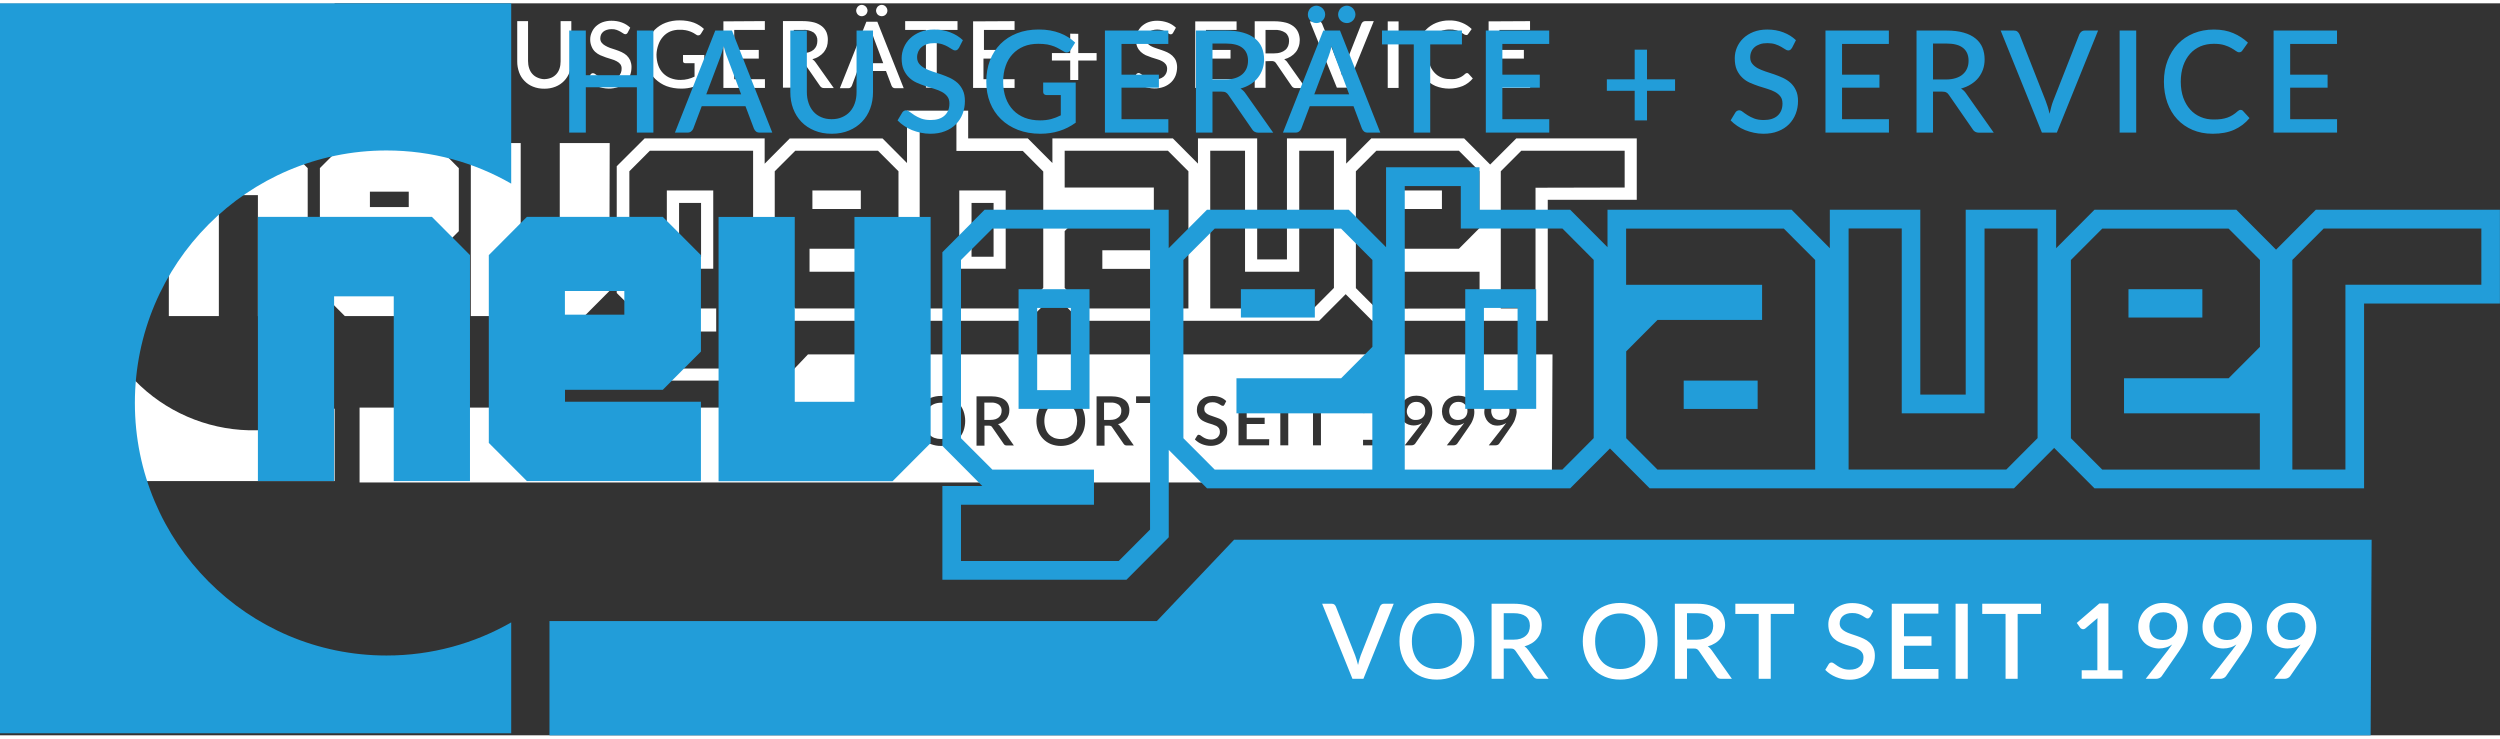<?xml version="1.0" encoding="UTF-8"?>
<svg xmlns="http://www.w3.org/2000/svg" xmlns:xlink="http://www.w3.org/1999/xlink" width="220px" height="65px" viewBox="0 0 222 65" version="1.1">
<rect x="0" y="0" width="222" height="65" fill="#333333" stroke="none"/>
<g id="surface1">
<path style=" stroke:none;fill-rule:evenodd;fill:rgb(100%,100%,100%);fill-opacity:1;" d="M 0 42.426 L 29.719 42.426 L 29.719 35.98 C 22.699 40.004 13.762 37.559 9.75 30.52 C 5.742 23.477 8.18 14.508 15.191 10.484 C 19.691 7.902 25.215 7.902 29.715 10.484 L 29.715 0 L 0 0 L 0 42.426 "/>
<path style=" stroke:none;fill-rule:evenodd;fill:rgb(100%,100%,100%);fill-opacity:1;" d="M 123.742 16.617 L 123.742 18.266 L 128.043 18.266 L 128.043 16.617 L 123.742 16.617 M 97.887 21.934 L 97.887 23.578 L 102.184 23.578 L 102.184 21.93 L 97.887 21.93 Z M 85.184 16.617 L 85.184 23.57 L 89.305 23.57 L 89.305 16.617 Z M 88.23 17.727 L 88.23 22.5 L 86.273 22.5 L 86.273 17.727 Z M 136.355 16.375 L 136.355 27.098 L 133.27 27.098 L 133.27 14.914 L 135.09 13.09 L 144.27 13.09 L 144.27 16.355 Z M 122.223 27.117 L 120.402 25.289 L 120.402 14.914 L 122.223 13.09 L 129.551 13.09 L 131.375 14.914 L 131.375 19.961 L 129.551 21.793 L 123.484 21.793 L 123.484 23.832 L 131.387 23.832 L 131.387 27.098 Z M 115.371 13.09 L 118.453 13.09 L 118.453 25.273 L 116.637 27.098 L 107.469 27.098 L 107.469 13.09 L 110.559 13.09 L 110.559 23.832 L 115.371 23.832 Z M 96.359 27.098 L 94.543 25.273 L 94.543 20.227 L 96.359 18.402 L 102.461 18.402 L 102.461 16.355 L 94.543 16.355 L 94.543 13.09 L 103.711 13.09 L 105.531 14.914 L 105.531 27.098 Z M 72.141 16.617 L 72.141 18.266 L 76.441 18.266 L 76.441 16.617 Z M 90.836 27.098 L 81.668 27.098 L 81.668 10.637 L 84.93 10.637 L 84.93 13.105 L 90.82 13.105 L 92.641 14.934 L 92.641 25.273 Z M 70.621 27.098 L 68.797 25.273 L 68.797 14.914 L 70.621 13.09 L 77.965 13.09 L 79.785 14.914 L 79.785 19.961 L 77.965 21.793 L 71.887 21.793 L 71.887 23.832 L 79.785 23.832 L 79.785 27.098 Z M 59.215 16.617 L 59.215 23.57 L 63.336 23.57 L 63.336 16.617 Z M 62.254 17.727 L 62.254 22.5 L 60.301 22.5 L 60.301 17.727 Z M 65.035 32.43 L 55.871 32.43 L 55.871 29.145 L 63.598 29.145 L 63.598 27.098 L 57.707 27.098 L 55.887 25.273 L 55.887 14.914 L 57.707 13.09 L 66.875 13.09 L 66.875 30.586 Z M 54.109 25.551 L 51.895 27.773 L 41.809 27.773 L 41.809 12.41 L 46.238 12.41 L 46.238 23.156 L 49.707 23.156 L 49.707 12.41 L 54.141 12.41 Z M 32.848 18.094 L 32.848 16.723 L 36.297 16.723 L 36.297 18.094 Z M 40.742 23.156 L 32.848 23.156 L 32.848 22.453 L 38.527 22.453 L 40.742 20.234 L 40.742 14.637 L 38.527 12.41 L 30.621 12.41 L 28.406 14.633 L 28.406 25.551 L 30.621 27.773 L 40.742 27.773 Z M 27.324 14.637 L 25.109 12.41 L 14.992 12.41 L 14.992 27.773 L 19.434 27.773 L 19.434 17.031 L 22.902 17.031 L 22.902 27.773 L 27.324 27.773 Z M 91.273 28.191 L 93.629 25.871 L 95.941 28.191 L 117.141 28.191 L 119.496 25.828 L 121.852 28.191 L 137.441 28.191 L 137.441 17.449 L 145.344 17.449 L 145.344 11.996 L 134.645 11.996 L 132.328 14.316 L 130.016 11.996 L 121.77 11.996 L 119.539 14.234 L 119.539 11.996 L 114.281 11.996 L 114.281 22.742 L 111.637 22.742 L 111.637 11.996 L 106.379 11.996 L 106.379 14.234 L 104.152 11.996 L 93.453 11.996 L 93.453 14.184 L 91.273 11.996 L 85.973 11.996 L 85.973 9.531 L 80.543 9.531 L 80.543 14.184 L 78.371 12 L 70.129 12 L 67.902 14.242 L 67.902 11.996 L 57.242 11.996 L 54.766 14.465 L 54.766 25.723 L 57.121 28.051 L 54.766 28.051 L 54.766 33.5 L 65.469 33.5 L 67.926 31.035 L 67.926 25.957 L 70.152 28.191 Z M 91.273 28.191 "/>
<path style=" stroke:none;fill-rule:nonzero;fill:rgb(100%,100%,100%);fill-opacity:1;" d="M 135.867 1.582 L 135.867 2.363 L 133.148 2.363 L 133.148 4.137 L 135.32 4.137 L 135.32 4.906 L 133.148 4.906 L 133.148 6.738 L 135.875 6.738 L 135.875 7.512 L 132.188 7.512 L 132.188 1.602 Z M 130.266 6.191 C 130.32 6.191 130.367 6.211 130.402 6.25 L 130.785 6.672 C 130.543 6.961 130.242 7.191 129.898 7.34 C 129.121 7.652 128.246 7.652 127.469 7.34 C 127.148 7.199 126.852 6.992 126.605 6.73 C 126.344 6.453 126.145 6.129 126.016 5.773 C 125.879 5.383 125.809 4.965 125.816 4.551 C 125.809 4.129 125.875 3.719 126.016 3.32 C 126.145 2.965 126.344 2.641 126.605 2.363 C 126.863 2.094 127.176 1.879 127.523 1.738 C 127.898 1.59 128.301 1.512 128.699 1.52 C 129.09 1.508 129.473 1.578 129.832 1.727 C 130.148 1.855 130.438 2.043 130.688 2.281 L 130.367 2.73 C 130.344 2.758 130.32 2.781 130.293 2.809 C 130.25 2.82 130.207 2.82 130.168 2.809 C 130.098 2.809 130.039 2.777 129.984 2.73 C 129.898 2.672 129.809 2.617 129.715 2.566 C 129.586 2.492 129.449 2.434 129.309 2.395 C 129.113 2.34 128.918 2.316 128.719 2.324 C 128.453 2.324 128.188 2.371 127.941 2.469 C 127.719 2.566 127.512 2.711 127.352 2.902 C 127.176 3.102 127.039 3.34 126.957 3.594 C 126.859 3.895 126.805 4.207 126.812 4.52 C 126.812 4.832 126.859 5.152 126.965 5.449 C 127.047 5.707 127.188 5.945 127.371 6.145 C 127.535 6.328 127.734 6.477 127.961 6.57 C 128.195 6.672 128.449 6.723 128.707 6.723 C 128.855 6.738 129 6.738 129.148 6.723 C 129.273 6.707 129.391 6.676 129.508 6.637 C 129.621 6.602 129.719 6.547 129.82 6.488 C 129.926 6.422 130.02 6.348 130.109 6.262 C 130.148 6.223 130.207 6.199 130.266 6.191 Z M 124.195 7.512 L 123.23 7.512 L 123.23 1.602 L 124.195 1.602 Z M 116.316 1.602 L 117.082 1.602 C 117.16 1.602 117.23 1.617 117.289 1.668 C 117.344 1.707 117.383 1.762 117.406 1.824 L 118.949 5.672 L 119.066 6.02 C 119.102 6.152 119.137 6.281 119.172 6.422 C 119.203 6.281 119.238 6.152 119.27 6.02 C 119.297 5.891 119.34 5.777 119.379 5.672 L 120.898 1.809 C 120.93 1.75 120.965 1.695 121.016 1.656 C 121.074 1.605 121.145 1.578 121.223 1.582 L 121.992 1.582 L 119.598 7.492 L 118.715 7.492 Z M 112.379 4.445 L 113.137 4.445 C 113.336 4.445 113.539 4.422 113.727 4.359 C 113.879 4.312 114.016 4.238 114.137 4.137 C 114.25 4.043 114.332 3.922 114.387 3.793 C 114.438 3.652 114.469 3.504 114.469 3.352 C 114.484 3.066 114.367 2.789 114.145 2.613 C 113.855 2.418 113.508 2.336 113.16 2.363 L 112.379 2.363 Z M 112.379 5.141 L 112.379 7.504 L 111.418 7.504 L 111.418 1.594 L 113.184 1.594 C 113.52 1.594 113.855 1.633 114.188 1.715 C 114.438 1.777 114.676 1.898 114.879 2.055 C 115.059 2.199 115.191 2.375 115.281 2.582 C 115.371 2.801 115.418 3.031 115.418 3.262 C 115.418 3.461 115.387 3.664 115.32 3.852 C 115.262 4.031 115.176 4.195 115.059 4.336 C 114.941 4.484 114.793 4.613 114.629 4.715 C 114.445 4.832 114.246 4.918 114.039 4.969 C 114.164 5.047 114.27 5.148 114.344 5.27 L 115.941 7.527 L 115.062 7.527 C 114.91 7.539 114.77 7.465 114.691 7.332 L 113.312 5.316 C 113.273 5.258 113.227 5.207 113.16 5.172 C 113.086 5.137 112.996 5.117 112.914 5.125 Z M 109.809 1.594 L 109.809 2.363 L 107.09 2.363 L 107.09 4.137 L 109.27 4.137 L 109.27 4.906 L 107.09 4.906 L 107.09 6.738 L 109.816 6.738 L 109.816 7.512 L 106.137 7.512 L 106.137 1.602 L 109.809 1.602 Z M 104.176 2.605 C 104.152 2.652 104.121 2.688 104.082 2.719 C 104.047 2.742 104 2.754 103.957 2.754 C 103.891 2.754 103.832 2.723 103.785 2.688 C 103.711 2.637 103.629 2.59 103.547 2.539 C 103.438 2.48 103.328 2.43 103.211 2.395 C 102.922 2.305 102.609 2.305 102.32 2.395 C 102.203 2.43 102.098 2.488 102.004 2.566 C 101.918 2.637 101.855 2.723 101.812 2.824 C 101.773 2.93 101.75 3.043 101.75 3.156 C 101.75 3.293 101.785 3.422 101.867 3.527 C 101.957 3.633 102.062 3.723 102.184 3.789 C 102.324 3.863 102.473 3.93 102.625 3.977 C 102.797 4.031 102.969 4.082 103.141 4.148 C 103.316 4.207 103.484 4.273 103.652 4.348 C 103.816 4.426 103.965 4.527 104.098 4.645 C 104.227 4.77 104.336 4.91 104.41 5.074 C 104.488 5.266 104.527 5.465 104.527 5.668 C 104.527 5.922 104.48 6.176 104.395 6.41 C 104.305 6.637 104.176 6.836 104.004 7.004 C 103.82 7.18 103.605 7.316 103.367 7.41 C 103.098 7.512 102.805 7.562 102.516 7.559 C 102.324 7.559 102.145 7.535 101.961 7.5 C 101.785 7.465 101.613 7.41 101.449 7.344 C 101.289 7.281 101.129 7.199 100.988 7.098 C 100.848 7.004 100.723 6.895 100.605 6.777 L 100.891 6.316 C 100.906 6.277 100.941 6.246 100.984 6.227 C 101.02 6.203 101.066 6.191 101.105 6.191 C 101.184 6.191 101.262 6.227 101.32 6.281 L 101.598 6.477 C 101.719 6.547 101.855 6.613 101.992 6.664 C 102.168 6.73 102.352 6.762 102.539 6.754 C 102.828 6.773 103.113 6.684 103.344 6.5 C 103.535 6.328 103.645 6.082 103.641 5.82 C 103.645 5.672 103.605 5.531 103.523 5.414 C 103.438 5.301 103.332 5.211 103.211 5.148 C 103.066 5.07 102.914 5.004 102.762 4.965 L 102.254 4.805 C 102.086 4.75 101.914 4.68 101.742 4.609 C 101.586 4.531 101.43 4.434 101.301 4.312 C 101.168 4.184 101.059 4.031 100.984 3.859 C 100.902 3.645 100.859 3.414 100.867 3.184 C 100.867 2.984 100.914 2.781 100.996 2.594 C 101.078 2.395 101.203 2.211 101.359 2.055 C 101.531 1.898 101.73 1.766 101.949 1.684 C 102.207 1.59 102.48 1.543 102.758 1.547 C 103.074 1.547 103.387 1.602 103.688 1.707 C 103.965 1.809 104.211 1.961 104.422 2.164 Z M 95.75 2.707 L 95.75 4.414 L 97.379 4.414 L 97.379 5.082 L 95.75 5.082 L 95.75 6.809 L 95.035 6.809 L 95.035 5.082 L 93.41 5.082 L 93.41 4.414 L 95.035 4.414 L 95.035 2.695 Z M 90.094 1.582 L 90.094 2.363 L 87.375 2.363 L 87.375 4.137 L 89.508 4.137 L 89.508 4.906 L 87.332 4.906 L 87.332 6.738 L 90.094 6.738 L 90.094 7.512 L 86.41 7.512 L 86.41 1.602 Z M 85.027 1.582 L 85.027 2.363 L 83.184 2.363 L 83.184 7.488 L 82.223 7.488 L 82.223 2.363 L 80.379 2.363 L 80.379 1.582 Z M 78.801 0.648 C 78.801 0.715 78.789 0.781 78.762 0.84 C 78.738 0.898 78.699 0.953 78.652 1 C 78.605 1.047 78.555 1.082 78.496 1.105 C 78.371 1.156 78.23 1.156 78.105 1.105 C 78.043 1.082 77.988 1.047 77.941 1 C 77.895 0.953 77.859 0.898 77.836 0.84 C 77.812 0.781 77.793 0.715 77.793 0.648 C 77.793 0.586 77.812 0.516 77.836 0.453 C 77.863 0.395 77.898 0.336 77.941 0.289 C 77.988 0.242 78.047 0.207 78.105 0.176 C 78.23 0.125 78.371 0.125 78.496 0.176 C 78.555 0.207 78.605 0.242 78.652 0.289 C 78.695 0.336 78.73 0.395 78.762 0.453 C 78.789 0.516 78.801 0.586 78.801 0.648 Z M 77.035 0.648 C 77.035 0.715 77.023 0.781 76.992 0.84 C 76.969 0.898 76.934 0.957 76.883 1 C 76.836 1.047 76.781 1.082 76.715 1.105 C 76.656 1.133 76.586 1.145 76.523 1.145 C 76.457 1.145 76.395 1.133 76.332 1.105 C 76.273 1.082 76.223 1.047 76.176 1 C 76.129 0.953 76.094 0.898 76.07 0.84 C 76.047 0.781 76.027 0.715 76.027 0.648 C 76.027 0.586 76.047 0.516 76.07 0.453 C 76.098 0.395 76.133 0.336 76.176 0.289 C 76.223 0.242 76.273 0.207 76.332 0.176 C 76.457 0.125 76.594 0.125 76.715 0.176 C 76.777 0.207 76.836 0.242 76.883 0.289 C 76.93 0.336 76.969 0.391 76.992 0.453 C 77.023 0.516 77.039 0.586 77.039 0.648 Z M 76.406 5.316 L 78.43 5.316 L 77.617 3.156 C 77.59 3.074 77.555 2.977 77.516 2.867 L 77.418 2.516 C 77.387 2.641 77.352 2.758 77.316 2.871 C 77.281 2.984 77.254 3.074 77.223 3.156 Z M 80.25 7.539 L 79.496 7.539 C 79.426 7.539 79.348 7.523 79.289 7.48 C 79.238 7.441 79.203 7.379 79.172 7.32 L 78.676 6.008 L 76.133 6.008 L 75.645 7.32 C 75.617 7.379 75.574 7.434 75.527 7.477 C 75.469 7.523 75.398 7.547 75.32 7.539 L 74.578 7.539 L 76.934 1.633 L 77.906 1.633 Z M 70.488 4.426 L 71.254 4.426 C 71.453 4.426 71.652 4.402 71.84 4.344 C 71.992 4.297 72.129 4.219 72.254 4.117 C 72.359 4.023 72.441 3.906 72.5 3.777 C 72.555 3.633 72.582 3.488 72.582 3.332 C 72.602 3.051 72.477 2.77 72.258 2.594 C 71.957 2.406 71.605 2.324 71.254 2.363 L 70.488 2.363 Z M 70.488 5.125 L 70.488 7.488 L 69.527 7.488 L 69.527 1.578 L 71.293 1.578 C 71.629 1.578 71.965 1.613 72.293 1.695 C 72.547 1.762 72.781 1.879 72.988 2.039 C 73.164 2.18 73.301 2.359 73.391 2.566 C 73.473 2.781 73.52 3.02 73.512 3.258 C 73.512 3.457 73.484 3.656 73.426 3.848 C 73.359 4.023 73.273 4.184 73.16 4.332 C 73.035 4.48 72.891 4.609 72.723 4.711 C 72.543 4.828 72.34 4.91 72.137 4.965 C 72.258 5.039 72.363 5.141 72.441 5.266 L 74.039 7.523 L 73.176 7.523 C 73.031 7.535 72.891 7.457 72.812 7.328 L 71.422 5.316 C 71.383 5.258 71.336 5.207 71.27 5.172 C 71.191 5.137 71.105 5.117 71.023 5.125 Z M 67.918 1.578 L 67.918 2.363 L 65.199 2.363 L 65.199 4.137 L 67.379 4.137 L 67.379 4.906 L 65.199 4.906 L 65.199 6.738 L 67.926 6.738 L 67.926 7.512 L 64.238 7.512 L 64.238 1.602 Z M 62.531 6.938 C 61.938 7.367 61.219 7.586 60.48 7.574 C 60.039 7.574 59.598 7.504 59.18 7.352 C 58.816 7.211 58.48 6.996 58.191 6.723 C 57.922 6.453 57.703 6.129 57.562 5.766 C 57.406 5.379 57.332 4.965 57.336 4.543 C 57.336 4.125 57.402 3.711 57.551 3.316 C 57.68 2.953 57.879 2.629 58.137 2.352 C 58.414 2.078 58.738 1.867 59.098 1.73 C 59.504 1.578 59.934 1.508 60.363 1.512 C 60.586 1.512 60.812 1.531 61.031 1.566 C 61.23 1.602 61.43 1.648 61.617 1.719 C 61.789 1.785 61.949 1.863 62.102 1.961 C 62.25 2.051 62.383 2.156 62.508 2.273 L 62.238 2.711 C 62.203 2.777 62.137 2.824 62.066 2.844 C 61.988 2.859 61.906 2.844 61.844 2.797 L 61.594 2.641 C 61.496 2.59 61.395 2.539 61.289 2.5 C 61.16 2.453 61.023 2.41 60.887 2.387 C 60.711 2.359 60.527 2.34 60.352 2.348 C 60.062 2.34 59.773 2.395 59.512 2.5 C 59.273 2.605 59.059 2.758 58.887 2.953 C 58.703 3.156 58.562 3.391 58.473 3.652 C 58.367 3.941 58.305 4.242 58.297 4.551 C 58.297 4.867 58.344 5.195 58.449 5.496 C 58.539 5.762 58.688 6.004 58.879 6.203 C 59.07 6.398 59.305 6.555 59.559 6.648 C 59.84 6.754 60.141 6.809 60.441 6.801 C 60.66 6.801 60.875 6.777 61.09 6.723 C 61.293 6.672 61.488 6.602 61.676 6.508 L 61.676 5.316 L 60.852 5.316 C 60.801 5.316 60.746 5.301 60.707 5.27 C 60.672 5.234 60.652 5.188 60.652 5.141 L 60.652 4.59 L 62.543 4.59 Z M 55.742 2.594 C 55.719 2.641 55.688 2.676 55.648 2.707 C 55.613 2.73 55.566 2.742 55.523 2.742 C 55.457 2.742 55.398 2.711 55.352 2.676 C 55.277 2.625 55.195 2.578 55.113 2.527 C 55 2.465 54.887 2.406 54.766 2.363 C 54.617 2.309 54.465 2.285 54.305 2.293 C 54.156 2.293 54.016 2.309 53.875 2.359 C 53.758 2.395 53.652 2.453 53.562 2.527 C 53.48 2.602 53.41 2.688 53.367 2.789 C 53.328 2.895 53.305 3.008 53.305 3.121 C 53.305 3.258 53.344 3.387 53.426 3.492 C 53.508 3.598 53.617 3.688 53.738 3.754 C 53.879 3.836 54.023 3.906 54.176 3.961 C 54.348 4.012 54.516 4.066 54.688 4.129 C 54.863 4.191 55.035 4.254 55.199 4.332 C 55.363 4.406 55.512 4.508 55.648 4.625 C 55.777 4.75 55.883 4.895 55.961 5.059 C 56.035 5.246 56.078 5.449 56.078 5.648 C 56.078 5.914 56.035 6.176 55.941 6.422 C 55.852 6.648 55.723 6.848 55.555 7.016 C 55.371 7.191 55.152 7.332 54.918 7.422 C 54.645 7.523 54.352 7.574 54.062 7.57 C 53.875 7.57 53.691 7.547 53.508 7.512 C 53.332 7.477 53.164 7.422 52.996 7.355 C 52.84 7.285 52.684 7.203 52.539 7.109 C 52.402 7.016 52.273 6.906 52.16 6.789 L 52.438 6.328 C 52.457 6.289 52.492 6.258 52.531 6.238 C 52.574 6.215 52.613 6.203 52.66 6.203 C 52.738 6.211 52.809 6.238 52.867 6.293 L 53.145 6.488 C 53.27 6.559 53.402 6.625 53.539 6.676 C 53.715 6.742 53.898 6.773 54.086 6.766 C 54.387 6.785 54.68 6.688 54.91 6.5 C 55.105 6.324 55.211 6.062 55.199 5.797 C 55.207 5.648 55.164 5.508 55.074 5.391 C 54.988 5.289 54.883 5.207 54.766 5.148 C 54.621 5.07 54.469 5.004 54.316 4.965 L 53.809 4.805 C 53.641 4.746 53.469 4.68 53.305 4.609 C 53.141 4.531 52.992 4.438 52.855 4.312 C 52.719 4.184 52.613 4.031 52.543 3.859 C 52.449 3.645 52.402 3.414 52.41 3.184 C 52.41 2.984 52.457 2.781 52.539 2.594 C 52.621 2.395 52.742 2.211 52.902 2.055 C 53.074 1.898 53.273 1.766 53.492 1.684 C 53.75 1.59 54.023 1.543 54.297 1.547 C 54.617 1.547 54.934 1.594 55.234 1.707 C 55.508 1.809 55.754 1.961 55.965 2.164 Z M 48.352 6.73 C 48.551 6.73 48.75 6.688 48.941 6.613 C 49.117 6.543 49.27 6.43 49.398 6.293 C 49.527 6.152 49.625 5.98 49.684 5.797 C 49.754 5.59 49.781 5.371 49.781 5.152 L 49.781 1.582 L 50.734 1.582 L 50.734 5.16 C 50.734 5.488 50.684 5.816 50.57 6.129 C 50.359 6.707 49.906 7.172 49.336 7.398 C 49.016 7.527 48.676 7.586 48.332 7.582 C 47.992 7.586 47.645 7.527 47.328 7.398 C 47.043 7.285 46.785 7.113 46.574 6.891 C 46.359 6.676 46.195 6.41 46.098 6.129 C 45.984 5.816 45.926 5.488 45.93 5.16 L 45.93 1.582 L 46.891 1.582 L 46.891 5.129 C 46.891 5.348 46.922 5.566 46.992 5.773 C 47.051 5.957 47.145 6.129 47.273 6.27 C 47.398 6.41 47.555 6.523 47.727 6.594 C 47.922 6.684 48.133 6.73 48.352 6.738 Z M 41.055 5.316 L 43.086 5.316 L 42.273 3.125 C 42.234 3.031 42.199 2.938 42.176 2.836 C 42.141 2.73 42.102 2.613 42.066 2.488 C 42.066 2.613 42.004 2.73 41.969 2.844 C 41.934 2.953 41.902 3.043 41.875 3.125 Z M 44.902 7.539 L 44.164 7.539 C 44.094 7.539 44.016 7.523 43.957 7.48 C 43.906 7.441 43.871 7.379 43.84 7.32 L 43.348 6.008 L 40.797 6.008 L 40.309 7.32 C 40.285 7.379 40.242 7.434 40.191 7.477 C 40.129 7.523 40.059 7.547 39.984 7.539 L 39.242 7.539 L 41.598 1.633 L 42.57 1.633 Z M 37.988 7.539 L 37.023 7.539 L 37.023 4.875 L 34.078 4.875 L 34.078 7.512 L 33.094 7.512 L 33.094 1.602 L 34.059 1.602 L 34.059 4.176 L 37.004 4.176 L 37.004 1.582 L 37.969 1.582 Z M 37.988 7.539 "/>
<path style=" stroke:none;fill-rule:evenodd;fill:rgb(100%,100%,100%);fill-opacity:1;" d="M 126.34 35.609 C 126.27 35.539 126.18 35.477 126.086 35.441 C 125.98 35.406 125.875 35.391 125.762 35.391 C 125.652 35.391 125.539 35.406 125.434 35.449 C 125.34 35.488 125.25 35.551 125.18 35.621 C 125.109 35.691 125.051 35.781 125.016 35.875 C 124.816 36.246 124.949 36.707 125.32 36.906 C 125.449 36.98 125.598 37.008 125.746 36.996 C 125.863 36.996 125.98 36.98 126.094 36.934 C 126.191 36.895 126.281 36.836 126.352 36.762 C 126.422 36.691 126.477 36.605 126.512 36.512 C 126.547 36.41 126.562 36.312 126.562 36.203 C 126.562 36.086 126.547 35.973 126.512 35.863 C 126.477 35.77 126.418 35.68 126.34 35.609 Z M 126.34 35.609 "/>
<path style=" stroke:none;fill-rule:evenodd;fill:rgb(100%,100%,100%);fill-opacity:1;" d="M 88.883 36.512 C 88.922 36.41 88.945 36.301 88.945 36.188 C 88.961 35.98 88.871 35.781 88.711 35.645 C 88.504 35.5 88.254 35.438 88 35.453 L 87.41 35.453 L 87.41 36.992 L 87.965 36.992 C 88.105 36.992 88.254 36.973 88.387 36.934 C 88.5 36.895 88.605 36.844 88.695 36.766 C 88.777 36.695 88.836 36.605 88.883 36.512 Z M 88.883 36.512 "/>
<path style=" stroke:none;fill-rule:evenodd;fill:rgb(100%,100%,100%);fill-opacity:1;" d="M 130.074 35.609 C 130.004 35.539 129.914 35.477 129.82 35.441 C 129.715 35.406 129.609 35.391 129.496 35.391 C 129.383 35.391 129.273 35.406 129.168 35.449 C 129.07 35.484 128.984 35.543 128.914 35.621 C 128.844 35.691 128.785 35.781 128.75 35.875 C 128.629 36.18 128.688 36.531 128.895 36.789 C 129.055 36.938 129.266 37.008 129.484 36.996 C 129.609 36.996 129.727 36.98 129.836 36.934 C 129.938 36.895 130.027 36.836 130.098 36.762 C 130.168 36.691 130.219 36.605 130.254 36.512 C 130.332 36.301 130.332 36.074 130.254 35.863 C 130.215 35.762 130.156 35.68 130.074 35.609 Z M 130.074 35.609 "/>
<path style=" stroke:none;fill-rule:evenodd;fill:rgb(100%,100%,100%);fill-opacity:1;" d="M 84.602 35.898 C 84.477 35.758 84.32 35.645 84.141 35.574 C 83.766 35.43 83.34 35.43 82.965 35.574 C 82.789 35.645 82.629 35.758 82.504 35.898 C 82.371 36.047 82.27 36.219 82.211 36.406 C 82.074 36.848 82.074 37.316 82.211 37.758 C 82.277 37.949 82.375 38.121 82.504 38.266 C 82.633 38.41 82.789 38.516 82.965 38.586 C 83.348 38.723 83.758 38.723 84.141 38.586 C 84.32 38.516 84.473 38.41 84.602 38.266 C 84.73 38.121 84.832 37.949 84.891 37.758 C 85.027 37.316 85.027 36.848 84.891 36.406 C 84.832 36.219 84.73 36.047 84.602 35.898 Z M 84.602 35.898 "/>
<path style=" stroke:none;fill-rule:evenodd;fill:rgb(100%,100%,100%);fill-opacity:1;" d="M 99.516 36.512 C 99.559 36.41 99.574 36.301 99.574 36.188 C 99.59 35.98 99.5 35.773 99.34 35.645 C 99.133 35.5 98.883 35.438 98.629 35.453 L 98.039 35.453 L 98.039 36.992 L 98.594 36.992 C 98.734 36.992 98.883 36.973 99.016 36.934 C 99.129 36.895 99.23 36.836 99.316 36.766 C 99.406 36.703 99.469 36.613 99.516 36.512 Z M 99.516 36.512 "/>
<path style=" stroke:none;fill-rule:evenodd;fill:rgb(100%,100%,100%);fill-opacity:1;" d="M 71.746 31.176 L 67.258 35.902 L 31.93 35.902 L 31.93 42.547 L 137.805 42.547 L 137.863 31.176 Z M 79.262 39.262 L 78.625 39.262 L 76.859 34.898 L 77.445 34.898 C 77.5 34.898 77.555 34.918 77.602 34.945 C 77.637 34.98 77.664 35.016 77.688 35.066 L 78.809 37.906 C 78.836 37.984 78.867 38.074 78.895 38.168 C 78.926 38.262 78.949 38.355 78.973 38.457 C 78.973 38.355 79.02 38.254 79.043 38.168 C 79.066 38.078 79.094 37.984 79.125 37.906 L 80.242 35.066 C 80.262 35.023 80.289 34.98 80.328 34.953 C 80.367 34.918 80.426 34.898 80.48 34.898 L 81.066 34.898 Z M 85.555 37.973 C 85.457 38.23 85.309 38.473 85.113 38.676 C 84.918 38.875 84.691 39.035 84.43 39.141 C 83.859 39.359 83.234 39.359 82.664 39.141 C 82.406 39.035 82.176 38.875 81.98 38.676 C 81.785 38.473 81.633 38.238 81.535 37.973 C 81.332 37.398 81.332 36.773 81.535 36.199 C 81.633 35.934 81.785 35.691 81.98 35.488 C 82.176 35.289 82.406 35.137 82.664 35.027 C 83.234 34.809 83.859 34.809 84.43 35.027 C 84.691 35.137 84.918 35.289 85.113 35.488 C 85.309 35.695 85.457 35.938 85.555 36.199 C 85.762 36.773 85.762 37.398 85.555 37.973 Z M 89.395 39.262 C 89.281 39.266 89.176 39.211 89.125 39.117 L 88.109 37.648 C 88.082 37.605 88.047 37.562 88 37.539 C 87.941 37.516 87.883 37.5 87.816 37.504 L 87.422 37.504 L 87.422 39.277 L 86.715 39.277 L 86.715 34.898 L 88 34.898 C 88.246 34.898 88.492 34.922 88.734 34.988 C 88.918 35.035 89.09 35.117 89.242 35.234 C 89.371 35.336 89.477 35.473 89.535 35.625 C 89.602 35.785 89.637 35.961 89.629 36.133 C 89.629 36.277 89.613 36.418 89.566 36.555 C 89.52 36.684 89.453 36.809 89.371 36.914 C 89.281 37.02 89.172 37.113 89.055 37.191 C 88.918 37.273 88.777 37.332 88.625 37.375 C 88.719 37.434 88.793 37.512 88.852 37.598 L 90.031 39.262 Z M 96.215 37.973 C 96.113 38.23 95.965 38.473 95.773 38.676 C 95.578 38.875 95.344 39.035 95.082 39.141 C 94.512 39.359 93.887 39.359 93.316 39.141 C 93.059 39.035 92.82 38.875 92.629 38.676 C 92.434 38.473 92.285 38.23 92.188 37.973 C 91.98 37.398 91.98 36.773 92.188 36.199 C 92.285 35.938 92.434 35.695 92.629 35.488 C 92.828 35.297 93.059 35.137 93.316 35.027 C 93.887 34.809 94.512 34.809 95.082 35.027 C 95.344 35.137 95.578 35.289 95.773 35.488 C 95.965 35.695 96.113 35.938 96.215 36.199 C 96.414 36.773 96.414 37.398 96.215 37.973 Z M 100.055 39.262 C 99.941 39.266 99.836 39.211 99.777 39.117 L 98.762 37.648 C 98.738 37.598 98.699 37.562 98.652 37.539 C 98.594 37.512 98.535 37.5 98.469 37.504 L 98.082 37.504 L 98.082 39.277 L 97.375 39.277 L 97.375 34.898 L 98.652 34.898 C 98.898 34.898 99.152 34.922 99.395 34.988 C 99.574 35.035 99.746 35.125 99.898 35.234 C 100.031 35.344 100.129 35.473 100.195 35.625 C 100.258 35.785 100.293 35.961 100.289 36.133 C 100.289 36.277 100.266 36.418 100.223 36.555 C 100.129 36.82 99.945 37.043 99.707 37.191 C 99.574 37.273 99.43 37.332 99.281 37.375 C 99.371 37.43 99.453 37.512 99.504 37.598 L 100.684 39.262 Z M 104.305 35.488 L 102.945 35.488 L 102.945 39.262 L 102.242 39.262 L 102.242 35.488 L 100.883 35.488 L 100.883 34.898 L 104.305 34.898 Z M 108.891 38.445 C 108.828 38.609 108.727 38.762 108.602 38.887 C 108.473 39.023 108.316 39.125 108.137 39.188 C 107.938 39.262 107.719 39.301 107.508 39.297 C 107.371 39.297 107.238 39.285 107.102 39.254 C 106.973 39.23 106.848 39.188 106.727 39.141 C 106.605 39.094 106.496 39.035 106.391 38.965 C 106.289 38.895 106.195 38.816 106.105 38.727 L 106.312 38.387 C 106.312 38.387 106.355 38.34 106.383 38.32 C 106.414 38.309 106.449 38.309 106.477 38.32 C 106.535 38.32 106.59 38.344 106.629 38.387 L 106.836 38.527 C 106.926 38.586 107.023 38.633 107.125 38.668 C 107.254 38.715 107.391 38.734 107.527 38.734 C 107.738 38.746 107.949 38.68 108.113 38.547 C 108.258 38.414 108.34 38.227 108.328 38.031 C 108.328 37.926 108.297 37.812 108.238 37.723 C 108.172 37.641 108.098 37.574 108.008 37.527 C 107.902 37.477 107.789 37.434 107.68 37.398 L 107.301 37.281 C 107.18 37.238 107.047 37.191 106.93 37.133 C 106.809 37.078 106.695 37.008 106.602 36.922 C 106.5 36.824 106.426 36.707 106.371 36.582 C 106.309 36.422 106.277 36.258 106.285 36.086 C 106.285 35.926 106.312 35.773 106.379 35.633 C 106.438 35.484 106.523 35.348 106.641 35.242 C 106.766 35.125 106.914 35.027 107.078 34.965 C 107.266 34.895 107.469 34.863 107.668 34.863 C 107.902 34.863 108.137 34.898 108.355 34.98 C 108.555 35.051 108.738 35.172 108.891 35.32 L 108.723 35.656 C 108.703 35.684 108.68 35.715 108.652 35.738 C 108.621 35.742 108.59 35.742 108.562 35.738 C 108.516 35.738 108.469 35.719 108.434 35.691 C 108.379 35.648 108.32 35.613 108.258 35.586 C 108.18 35.543 108.098 35.5 108.008 35.473 C 107.902 35.438 107.785 35.418 107.672 35.426 C 107.566 35.426 107.461 35.438 107.355 35.465 C 107.273 35.496 107.195 35.539 107.125 35.598 C 107.059 35.648 107.012 35.715 106.984 35.785 C 106.953 35.863 106.938 35.945 106.938 36.027 C 106.938 36.129 106.965 36.23 107.023 36.305 C 107.09 36.383 107.168 36.449 107.254 36.496 C 107.355 36.555 107.469 36.594 107.578 36.629 L 107.957 36.762 C 108.086 36.801 108.207 36.855 108.332 36.906 C 108.449 36.961 108.562 37.039 108.664 37.125 C 108.758 37.215 108.84 37.328 108.891 37.445 C 108.957 37.586 108.984 37.746 108.98 37.902 C 108.984 38.09 108.957 38.277 108.891 38.457 Z M 112.695 39.25 L 109.98 39.25 L 109.98 34.898 L 112.695 34.898 L 112.695 35.488 L 110.707 35.488 L 110.707 36.801 L 112.301 36.801 L 112.301 37.355 L 110.707 37.355 L 110.707 38.703 L 112.707 38.703 Z M 114.398 39.25 L 113.691 39.25 L 113.691 34.898 L 114.398 34.898 Z M 118.656 35.477 L 117.301 35.477 L 117.301 39.25 L 116.594 39.25 L 116.594 35.488 L 115.238 35.488 L 115.238 34.898 L 118.656 34.898 Z M 123.395 39.25 L 121.039 39.25 L 121.039 38.758 L 121.941 38.758 L 121.941 35.75 L 121.242 36.34 C 121.242 36.34 121.188 36.383 121.152 36.387 L 121.062 36.387 C 121.062 36.387 121.016 36.371 120.992 36.359 C 120.969 36.348 120.953 36.336 120.941 36.316 L 120.715 36.047 L 122.047 34.863 L 122.578 34.863 L 122.578 38.746 L 123.395 38.746 Z M 127.152 36.637 C 127.129 36.754 127.098 36.867 127.051 36.98 C 127.012 37.09 126.957 37.199 126.898 37.305 C 126.836 37.41 126.766 37.516 126.691 37.625 L 125.668 39.102 C 125.633 39.148 125.586 39.184 125.531 39.207 C 125.469 39.238 125.402 39.25 125.332 39.25 L 124.742 39.25 L 126.074 37.539 C 126.117 37.488 126.156 37.441 126.188 37.395 C 126.215 37.344 126.258 37.305 126.285 37.258 C 126.18 37.332 126.062 37.395 125.934 37.43 C 125.805 37.469 125.664 37.488 125.527 37.488 C 125.375 37.488 125.223 37.457 125.074 37.406 C 124.926 37.352 124.797 37.273 124.684 37.168 C 124.566 37.055 124.48 36.922 124.414 36.773 C 124.277 36.422 124.277 36.039 124.414 35.691 C 124.484 35.527 124.586 35.371 124.715 35.246 C 124.852 35.117 125.008 35.016 125.18 34.945 C 125.367 34.875 125.57 34.84 125.77 34.84 C 125.969 34.84 126.168 34.871 126.359 34.941 C 126.523 35.004 126.676 35.105 126.805 35.234 C 126.93 35.367 127.027 35.52 127.086 35.684 C 127.16 35.875 127.188 36.074 127.188 36.277 C 127.188 36.395 127.176 36.52 127.152 36.637 Z M 130.887 36.637 C 130.863 36.754 130.832 36.867 130.785 36.98 C 130.746 37.09 130.691 37.199 130.633 37.305 C 130.566 37.41 130.496 37.516 130.422 37.625 L 129.402 39.102 C 129.367 39.148 129.32 39.184 129.266 39.207 C 129.203 39.238 129.137 39.25 129.066 39.25 L 128.477 39.25 L 129.809 37.539 L 129.922 37.395 C 129.957 37.344 129.992 37.305 130.02 37.258 C 129.914 37.332 129.797 37.395 129.668 37.43 C 129.531 37.469 129.395 37.488 129.254 37.488 C 129.102 37.488 128.949 37.457 128.809 37.406 C 128.66 37.352 128.531 37.273 128.418 37.168 C 128.301 37.055 128.211 36.922 128.148 36.773 C 128.012 36.422 128.012 36.039 128.148 35.691 C 128.219 35.527 128.316 35.371 128.449 35.246 C 128.582 35.117 128.742 35.016 128.914 34.945 C 129.102 34.875 129.301 34.84 129.504 34.84 C 129.703 34.84 129.902 34.871 130.09 34.941 C 130.254 35.004 130.41 35.105 130.539 35.234 C 130.66 35.367 130.762 35.52 130.82 35.684 C 130.891 35.875 130.922 36.074 130.922 36.277 C 130.922 36.395 130.91 36.52 130.887 36.637 Z M 134.621 36.637 C 134.594 36.754 134.559 36.867 134.52 36.98 C 134.477 37.09 134.426 37.203 134.359 37.305 C 134.297 37.418 134.23 37.523 134.152 37.625 L 133.129 39.102 C 133.094 39.148 133.055 39.184 133 39.207 C 132.934 39.238 132.863 39.25 132.793 39.25 L 132.203 39.25 L 133.543 37.539 L 133.652 37.395 C 133.688 37.344 133.723 37.305 133.754 37.258 C 133.648 37.332 133.531 37.395 133.398 37.43 C 133.117 37.523 132.816 37.523 132.535 37.43 C 132.246 37.309 132.016 37.078 131.906 36.785 C 131.832 36.613 131.797 36.43 131.805 36.246 C 131.805 36.059 131.84 35.875 131.91 35.703 C 131.98 35.539 132.082 35.383 132.211 35.258 C 132.34 35.129 132.5 35.027 132.672 34.957 C 132.859 34.887 133.059 34.852 133.258 34.852 C 133.461 34.852 133.66 34.883 133.848 34.953 C 134.012 35.016 134.164 35.117 134.297 35.246 C 134.418 35.379 134.52 35.531 134.578 35.695 C 134.648 35.887 134.68 36.086 134.68 36.289 C 134.672 36.406 134.648 36.523 134.621 36.637 Z M 134.621 36.637 "/>
<path style=" stroke:none;fill-rule:evenodd;fill:rgb(100%,100%,100%);fill-opacity:1;" d="M 133.805 35.609 C 133.734 35.539 133.648 35.484 133.555 35.441 C 133.449 35.406 133.34 35.391 133.23 35.391 C 133.117 35.391 133 35.406 132.895 35.449 C 132.801 35.488 132.711 35.551 132.641 35.621 C 132.57 35.691 132.516 35.781 132.48 35.875 C 132.363 36.18 132.422 36.531 132.629 36.789 C 132.789 36.938 133 37.008 133.219 36.996 C 133.34 36.996 133.461 36.98 133.57 36.934 C 133.672 36.895 133.758 36.836 133.832 36.762 C 133.902 36.691 133.953 36.605 133.988 36.512 C 134.066 36.301 134.066 36.074 133.988 35.863 C 133.949 35.762 133.891 35.68 133.805 35.609 Z M 133.805 35.609 "/>
<path style=" stroke:none;fill-rule:evenodd;fill:rgb(100%,100%,100%);fill-opacity:1;" d="M 95.262 35.898 C 95.129 35.758 94.977 35.648 94.801 35.574 C 94.41 35.426 93.98 35.426 93.594 35.574 C 93.418 35.648 93.262 35.758 93.133 35.898 C 93.004 36.047 92.906 36.219 92.844 36.406 C 92.703 36.844 92.703 37.32 92.844 37.758 C 92.906 37.949 93.004 38.121 93.133 38.266 C 93.262 38.402 93.422 38.508 93.594 38.586 C 93.98 38.727 94.41 38.727 94.801 38.586 C 94.973 38.508 95.129 38.402 95.262 38.266 C 95.391 38.121 95.484 37.949 95.547 37.758 C 95.684 37.316 95.684 36.848 95.547 36.406 C 95.488 36.219 95.391 36.047 95.262 35.898 Z M 95.262 35.898 "/>
<path style=" stroke:none;fill-rule:evenodd;fill:rgb(12.549%,61.176%,84.706%);fill-opacity:1;" d="M 0 64.816 L 45.395 64.816 L 45.395 54.973 C 42.133 56.844 38.348 57.914 34.32 57.914 C 21.977 57.914 11.977 47.875 11.977 35.488 C 11.977 23.105 21.98 13.066 34.32 13.066 C 38.348 13.066 42.133 14.133 45.395 16.012 L 45.395 0 L 0 0 L 0 64.816 "/>
<path style=" stroke:none;fill-rule:evenodd;fill:rgb(13.333%,61.569%,85.098%);fill-opacity:1;" d="M 189.008 25.387 L 189.008 27.902 L 195.57 27.902 L 195.57 25.387 L 189.008 25.387 M 149.512 33.5 L 149.512 36.016 L 156.078 36.016 L 156.078 33.5 Z M 130.113 25.387 L 130.113 36.012 L 136.414 36.012 L 136.414 25.387 Z M 134.762 27.051 L 134.762 34.348 L 131.773 34.348 L 131.773 27.051 Z M 208.273 24.988 L 208.273 41.398 L 203.562 41.398 L 203.562 22.785 L 206.344 19.996 L 220.344 19.996 L 220.344 24.988 Z M 186.68 41.406 L 183.895 38.617 L 183.895 22.793 L 186.68 20.004 L 197.898 20.004 L 200.684 22.793 L 200.684 30.504 L 197.898 33.297 L 188.613 33.297 L 188.613 36.41 L 200.676 36.41 L 200.676 41.406 L 186.676 41.406 Z M 176.223 19.996 L 180.938 19.996 L 180.938 38.609 L 178.16 41.398 L 164.156 41.398 L 164.156 19.992 L 168.875 19.992 L 168.875 36.406 L 176.227 36.406 L 176.227 19.992 Z M 147.184 41.406 L 144.406 38.617 L 144.406 30.906 L 147.184 28.117 L 156.473 28.117 L 156.473 24.996 L 144.398 24.996 L 144.398 20.004 L 158.402 20.004 L 161.188 22.793 L 161.188 41.406 Z M 110.191 25.387 L 110.191 27.902 L 116.758 27.902 L 116.758 25.387 Z M 138.746 41.406 L 124.742 41.406 L 124.742 16.227 L 129.719 16.227 L 129.719 19.996 L 138.742 19.996 L 141.52 22.785 L 141.52 38.609 L 138.742 41.398 Z M 107.867 41.406 L 105.086 38.617 L 105.086 22.793 L 107.867 20.004 L 119.086 20.004 L 121.871 22.793 L 121.871 30.504 L 119.086 33.297 L 109.797 33.297 L 109.797 36.41 L 121.863 36.41 L 121.863 41.406 L 107.863 41.406 Z M 90.449 25.387 L 90.449 36.012 L 96.75 36.012 L 96.75 25.387 Z M 95.09 27.051 L 95.09 34.348 L 92.102 34.348 L 92.102 27.051 Z M 99.34 49.52 L 85.336 49.52 L 85.336 44.523 L 97.145 44.523 L 97.145 41.406 L 88.121 41.406 L 85.336 38.617 L 85.336 22.793 L 88.121 20.004 L 102.125 20.004 L 102.125 46.73 L 99.34 49.523 Z M 82.645 39.043 L 79.262 42.434 L 63.809 42.434 L 63.809 18.969 L 70.574 18.969 L 70.574 35.383 L 75.875 35.383 L 75.875 18.969 L 82.641 18.969 L 82.641 39.043 Z M 50.164 27.645 L 50.164 25.547 L 55.441 25.547 L 55.441 27.645 Z M 62.238 35.379 L 50.172 35.379 L 50.172 34.32 L 58.855 34.32 L 62.242 30.922 L 62.242 22.359 L 58.855 18.961 L 46.789 18.961 L 43.406 22.359 L 43.406 39.035 L 46.789 42.426 L 62.242 42.426 L 62.242 35.371 Z M 41.738 22.359 L 38.352 18.961 L 22.902 18.961 L 22.902 42.426 L 29.668 42.426 L 29.668 26.02 L 34.965 26.02 L 34.965 42.426 L 41.734 42.426 L 41.734 22.355 Z M 139.43 43.07 L 142.965 39.527 L 146.496 43.07 L 178.836 43.07 L 182.41 39.48 L 185.992 43.07 L 209.93 43.07 L 209.93 26.656 L 221.992 26.656 L 221.992 18.328 L 205.648 18.328 L 202.113 21.875 L 198.582 18.328 L 185.992 18.328 L 182.586 21.746 L 182.586 18.328 L 174.555 18.328 L 174.555 34.746 L 170.523 34.746 L 170.523 18.328 L 162.488 18.328 L 162.488 21.746 L 159.094 18.328 L 142.746 18.328 L 142.746 21.656 L 139.43 18.328 L 131.379 18.328 L 131.379 14.559 L 123.082 14.559 L 123.082 21.656 C 123.082 21.656 119.77 18.328 119.77 18.328 L 107.18 18.328 L 103.781 21.746 L 103.781 18.328 L 87.434 18.328 L 83.684 22.102 L 83.684 39.301 L 87.223 42.859 L 83.684 42.859 L 83.684 51.184 L 100.031 51.184 L 103.785 47.414 L 103.785 39.656 L 107.184 43.07 L 139.438 43.07 Z M 139.43 43.07 "/>
<path style=" stroke:none;fill-rule:nonzero;fill:rgb(13.333%,61.569%,85.098%);fill-opacity:1;" d="M 207.527 2.418 L 207.527 3.605 L 203.367 3.605 L 203.367 6.336 L 206.691 6.336 L 206.691 7.488 L 203.367 7.488 L 203.367 10.289 L 207.531 10.289 L 207.531 11.477 L 201.895 11.477 L 201.895 2.418 Z M 198.969 9.461 C 199.047 9.461 199.117 9.488 199.176 9.555 L 199.758 10.191 C 199.395 10.637 198.941 10.98 198.406 11.223 C 197.867 11.465 197.234 11.582 196.484 11.582 C 195.824 11.582 195.23 11.465 194.695 11.238 C 194.164 11.008 193.707 10.691 193.328 10.281 C 192.953 9.875 192.664 9.383 192.461 8.824 C 192.262 8.254 192.156 7.633 192.156 6.953 C 192.156 6.277 192.262 5.648 192.48 5.082 C 192.699 4.516 193 4.023 193.387 3.617 C 193.777 3.207 194.246 2.891 194.789 2.664 C 195.336 2.441 195.93 2.328 196.59 2.328 C 197.25 2.328 197.82 2.434 198.316 2.648 C 198.816 2.859 199.246 3.145 199.617 3.492 L 199.133 4.176 C 199.098 4.227 199.062 4.266 199.016 4.297 C 198.969 4.332 198.91 4.348 198.828 4.348 C 198.746 4.348 198.652 4.309 198.547 4.23 C 198.441 4.152 198.305 4.066 198.141 3.973 C 197.973 3.875 197.77 3.789 197.52 3.711 C 197.273 3.633 196.961 3.594 196.59 3.594 C 196.16 3.594 195.766 3.668 195.406 3.816 C 195.047 3.973 194.734 4.191 194.477 4.48 C 194.219 4.77 194.016 5.125 193.871 5.535 C 193.73 5.949 193.652 6.422 193.652 6.953 C 193.652 7.488 193.73 7.961 193.875 8.379 C 194.027 8.797 194.234 9.148 194.496 9.438 C 194.758 9.727 195.066 9.945 195.426 10.094 C 195.777 10.246 196.16 10.316 196.574 10.316 C 196.828 10.316 197.051 10.305 197.25 10.277 C 197.449 10.246 197.633 10.203 197.797 10.145 C 197.961 10.086 198.121 10.012 198.273 9.914 C 198.422 9.82 198.57 9.707 198.715 9.574 C 198.801 9.496 198.883 9.461 198.969 9.461 Z M 189.695 11.48 L 188.223 11.48 L 188.223 2.418 L 189.695 2.418 Z M 177.664 2.418 L 178.836 2.418 C 178.965 2.418 179.07 2.445 179.148 2.512 C 179.227 2.578 179.289 2.66 179.332 2.754 L 181.656 8.664 C 181.715 8.828 181.773 9.004 181.84 9.199 C 181.898 9.395 181.957 9.598 182.004 9.809 C 182.051 9.598 182.098 9.391 182.152 9.199 C 182.203 9.004 182.258 8.828 182.324 8.664 L 184.645 2.754 C 184.68 2.672 184.738 2.594 184.82 2.523 C 184.902 2.453 185.008 2.418 185.133 2.418 L 186.309 2.418 L 182.648 11.477 L 181.32 11.477 L 177.66 2.418 Z M 171.652 6.762 L 172.809 6.762 C 173.141 6.762 173.43 6.719 173.684 6.637 C 173.938 6.555 174.145 6.441 174.309 6.293 C 174.473 6.145 174.602 5.969 174.684 5.766 C 174.77 5.566 174.809 5.344 174.809 5.094 C 174.809 4.598 174.645 4.219 174.32 3.961 C 173.996 3.699 173.5 3.57 172.844 3.57 L 171.652 3.57 Z M 171.652 7.828 L 171.652 11.48 L 170.188 11.48 L 170.188 2.418 L 172.844 2.418 C 173.438 2.418 173.949 2.477 174.375 2.602 C 174.805 2.723 175.148 2.895 175.426 3.121 C 175.703 3.344 175.91 3.617 176.039 3.93 C 176.168 4.242 176.234 4.598 176.234 4.98 C 176.234 5.293 176.188 5.59 176.094 5.863 C 176 6.133 175.863 6.383 175.688 6.605 C 175.508 6.832 175.293 7.02 175.027 7.184 C 174.77 7.352 174.469 7.477 174.137 7.57 C 174.32 7.676 174.48 7.828 174.609 8.031 L 177.047 11.488 L 175.738 11.488 C 175.48 11.488 175.293 11.387 175.176 11.188 L 173.066 8.137 C 172.996 8.031 172.918 7.953 172.836 7.914 C 172.754 7.863 172.629 7.84 172.461 7.84 L 171.648 7.84 Z M 167.73 2.418 L 167.73 3.605 L 163.574 3.605 L 163.574 6.336 L 166.895 6.336 L 166.895 7.488 L 163.574 7.488 L 163.574 10.289 L 167.738 10.289 L 167.738 11.477 L 162.102 11.477 L 162.102 2.418 Z M 159.121 3.965 C 159.074 4.043 159.027 4.094 158.98 4.129 C 158.934 4.164 158.867 4.184 158.793 4.184 C 158.715 4.184 158.625 4.148 158.527 4.082 C 158.426 4.02 158.309 3.941 158.16 3.859 C 158.02 3.777 157.844 3.699 157.648 3.633 C 157.457 3.57 157.219 3.535 156.949 3.535 C 156.695 3.535 156.477 3.562 156.289 3.629 C 156.102 3.691 155.938 3.781 155.805 3.895 C 155.676 4.008 155.582 4.141 155.52 4.289 C 155.453 4.445 155.418 4.609 155.418 4.793 C 155.418 5.023 155.477 5.211 155.602 5.367 C 155.723 5.52 155.883 5.648 156.082 5.762 C 156.285 5.867 156.508 5.961 156.762 6.047 C 157.012 6.129 157.277 6.215 157.543 6.305 C 157.809 6.398 158.066 6.5 158.32 6.617 C 158.574 6.738 158.805 6.883 159.004 7.066 C 159.203 7.25 159.363 7.469 159.48 7.73 C 159.605 7.988 159.664 8.309 159.664 8.68 C 159.664 9.082 159.594 9.461 159.457 9.816 C 159.32 10.168 159.121 10.473 158.863 10.738 C 158.602 10.996 158.281 11.211 157.898 11.355 C 157.516 11.512 157.078 11.582 156.59 11.582 C 156.301 11.582 156.02 11.551 155.746 11.492 C 155.477 11.434 155.211 11.355 154.965 11.258 C 154.719 11.156 154.48 11.031 154.262 10.883 C 154.047 10.738 153.852 10.57 153.68 10.395 L 154.105 9.691 C 154.141 9.633 154.191 9.586 154.246 9.555 C 154.305 9.52 154.371 9.5 154.441 9.5 C 154.535 9.5 154.641 9.543 154.758 9.637 C 154.875 9.727 155.016 9.828 155.184 9.934 C 155.348 10.039 155.547 10.141 155.777 10.23 C 156.012 10.316 156.289 10.363 156.617 10.363 C 157.148 10.363 157.562 10.234 157.852 9.973 C 158.137 9.715 158.285 9.355 158.285 8.898 C 158.285 8.645 158.227 8.434 158.102 8.273 C 157.98 8.113 157.82 7.977 157.625 7.871 C 157.426 7.766 157.203 7.672 156.941 7.594 C 156.691 7.516 156.43 7.434 156.164 7.352 C 155.902 7.262 155.641 7.16 155.387 7.051 C 155.137 6.938 154.906 6.785 154.711 6.594 C 154.512 6.406 154.352 6.176 154.227 5.902 C 154.105 5.625 154.047 5.289 154.047 4.875 C 154.047 4.551 154.109 4.23 154.238 3.922 C 154.371 3.617 154.551 3.344 154.801 3.109 C 155.047 2.871 155.348 2.684 155.707 2.539 C 156.066 2.398 156.477 2.328 156.938 2.328 C 157.457 2.328 157.934 2.41 158.363 2.578 C 158.793 2.742 159.168 2.973 159.48 3.273 L 159.121 3.977 Z M 146.254 4.117 L 146.254 6.75 L 148.746 6.75 L 148.746 7.766 L 146.254 7.766 L 146.254 10.398 L 145.16 10.398 L 145.16 7.766 L 142.688 7.766 L 142.688 6.75 L 145.16 6.75 L 145.16 4.117 Z M 137.57 2.418 L 137.57 3.605 L 133.41 3.605 L 133.41 6.336 L 136.734 6.336 L 136.734 7.488 L 133.41 7.488 L 133.41 10.289 L 137.574 10.289 L 137.574 11.477 L 131.941 11.477 L 131.941 2.418 Z M 129.82 2.418 L 129.82 3.645 L 127.004 3.645 L 127.004 11.48 L 125.543 11.48 L 125.543 3.645 L 122.723 3.645 L 122.723 2.418 Z M 120.363 0.992 C 120.363 1.098 120.34 1.195 120.297 1.289 C 120.258 1.383 120.203 1.461 120.133 1.531 C 120.062 1.602 119.98 1.656 119.891 1.695 C 119.797 1.738 119.703 1.754 119.598 1.754 C 119.492 1.754 119.391 1.73 119.297 1.695 C 119.203 1.656 119.125 1.602 119.051 1.531 C 118.98 1.461 118.926 1.383 118.887 1.289 C 118.844 1.195 118.824 1.098 118.824 0.992 C 118.824 0.887 118.848 0.785 118.887 0.691 C 118.926 0.598 118.98 0.516 119.051 0.441 C 119.121 0.371 119.203 0.312 119.297 0.273 C 119.391 0.23 119.492 0.207 119.598 0.207 C 119.703 0.207 119.797 0.23 119.891 0.273 C 119.984 0.312 120.062 0.371 120.133 0.441 C 120.203 0.516 120.258 0.598 120.297 0.691 C 120.34 0.785 120.363 0.887 120.363 0.992 Z M 117.676 0.992 C 117.676 1.098 117.652 1.195 117.613 1.289 C 117.57 1.383 117.512 1.461 117.441 1.531 C 117.371 1.602 117.289 1.656 117.188 1.695 C 117.094 1.738 116.996 1.754 116.887 1.754 C 116.781 1.754 116.695 1.73 116.602 1.695 C 116.504 1.656 116.43 1.602 116.359 1.531 C 116.289 1.461 116.234 1.383 116.195 1.289 C 116.152 1.195 116.137 1.098 116.137 0.992 C 116.137 0.887 116.16 0.785 116.195 0.691 C 116.234 0.598 116.289 0.516 116.359 0.441 C 116.43 0.371 116.504 0.312 116.602 0.273 C 116.695 0.23 116.789 0.207 116.887 0.207 C 116.988 0.207 117.094 0.23 117.188 0.273 C 117.281 0.312 117.367 0.371 117.441 0.441 C 117.512 0.516 117.57 0.598 117.613 0.691 C 117.652 0.785 117.676 0.887 117.676 0.992 Z M 116.707 8.082 L 119.805 8.082 L 118.562 4.773 C 118.508 4.652 118.461 4.508 118.406 4.344 C 118.355 4.176 118.301 3.996 118.254 3.801 C 118.203 3.996 118.156 4.176 118.102 4.344 C 118.047 4.508 118 4.656 117.953 4.781 Z M 122.578 11.48 L 121.441 11.48 C 121.312 11.48 121.203 11.445 121.129 11.383 C 121.051 11.316 120.988 11.234 120.945 11.137 L 120.191 9.137 L 116.305 9.137 L 115.551 11.137 C 115.516 11.223 115.457 11.297 115.375 11.367 C 115.293 11.441 115.188 11.477 115.062 11.477 L 113.926 11.477 L 117.508 2.418 L 118.992 2.418 L 122.57 11.477 Z M 107.668 6.762 L 108.82 6.762 C 109.156 6.762 109.445 6.719 109.699 6.637 C 109.953 6.555 110.156 6.441 110.324 6.293 C 110.488 6.145 110.617 5.969 110.699 5.766 C 110.781 5.566 110.824 5.344 110.824 5.094 C 110.824 4.598 110.66 4.219 110.336 3.961 C 110.012 3.699 109.516 3.57 108.855 3.57 L 107.668 3.57 Z M 107.668 7.828 L 107.668 11.48 L 106.199 11.48 L 106.199 2.418 L 108.855 2.418 C 109.453 2.418 109.965 2.477 110.387 2.602 C 110.816 2.723 111.164 2.895 111.441 3.121 C 111.719 3.344 111.926 3.617 112.055 3.93 C 112.184 4.242 112.25 4.598 112.25 4.98 C 112.25 5.293 112.203 5.59 112.105 5.863 C 112.012 6.133 111.879 6.383 111.699 6.605 C 111.523 6.832 111.305 7.02 111.043 7.184 C 110.781 7.352 110.48 7.477 110.152 7.57 C 110.336 7.676 110.492 7.828 110.625 8.031 L 113.062 11.488 L 111.754 11.488 C 111.496 11.488 111.305 11.387 111.188 11.188 L 109.082 8.137 C 109.008 8.031 108.934 7.953 108.852 7.914 C 108.77 7.863 108.645 7.84 108.473 7.84 L 107.66 7.84 Z M 103.746 2.418 L 103.746 3.605 L 99.59 3.605 L 99.59 6.336 L 102.91 6.336 L 102.91 7.488 L 99.59 7.488 L 99.59 10.289 L 103.75 10.289 L 103.75 11.477 L 98.117 11.477 L 98.117 2.418 Z M 95.512 10.605 C 94.613 11.258 93.57 11.582 92.379 11.582 C 91.648 11.582 90.992 11.465 90.395 11.238 C 89.809 11.008 89.301 10.691 88.883 10.281 C 88.465 9.875 88.141 9.383 87.918 8.824 C 87.691 8.254 87.582 7.633 87.582 6.953 C 87.582 6.277 87.688 5.645 87.906 5.074 C 88.121 4.508 88.434 4.02 88.84 3.609 C 89.246 3.203 89.734 2.883 90.309 2.66 C 90.879 2.434 91.527 2.324 92.238 2.324 C 92.605 2.324 92.941 2.352 93.25 2.406 C 93.562 2.465 93.852 2.539 94.117 2.641 C 94.383 2.742 94.629 2.867 94.859 3.008 C 95.082 3.148 95.289 3.309 95.477 3.488 L 95.059 4.16 C 94.996 4.266 94.906 4.332 94.801 4.355 C 94.695 4.379 94.582 4.355 94.465 4.277 C 94.34 4.207 94.219 4.129 94.082 4.055 C 93.945 3.977 93.789 3.898 93.617 3.828 C 93.441 3.758 93.238 3.703 93.012 3.656 C 92.781 3.617 92.512 3.594 92.199 3.594 C 91.723 3.594 91.289 3.668 90.906 3.828 C 90.523 3.988 90.195 4.215 89.926 4.504 C 89.652 4.793 89.441 5.148 89.301 5.566 C 89.152 5.98 89.082 6.445 89.082 6.953 C 89.082 7.5 89.16 7.977 89.312 8.402 C 89.465 8.828 89.688 9.188 89.973 9.484 C 90.254 9.781 90.602 10.004 91.004 10.164 C 91.402 10.316 91.855 10.395 92.352 10.395 C 92.723 10.395 93.059 10.352 93.348 10.277 C 93.633 10.199 93.922 10.086 94.199 9.945 L 94.199 8.148 L 92.941 8.148 C 92.844 8.148 92.77 8.117 92.715 8.07 C 92.664 8.02 92.633 7.953 92.633 7.871 L 92.633 7.031 L 95.523 7.031 L 95.523 10.617 Z M 85.145 3.965 C 85.098 4.043 85.051 4.094 85 4.129 C 84.949 4.164 84.891 4.184 84.812 4.184 C 84.738 4.184 84.648 4.148 84.547 4.082 C 84.449 4.02 84.332 3.941 84.184 3.859 C 84.043 3.777 83.867 3.699 83.672 3.633 C 83.477 3.57 83.242 3.535 82.969 3.535 C 82.719 3.535 82.5 3.562 82.312 3.629 C 82.121 3.691 81.957 3.781 81.828 3.895 C 81.699 4.008 81.605 4.141 81.539 4.289 C 81.473 4.445 81.438 4.609 81.438 4.793 C 81.438 5.023 81.5 5.211 81.621 5.367 C 81.746 5.52 81.906 5.648 82.105 5.762 C 82.305 5.867 82.527 5.961 82.781 6.047 C 83.035 6.129 83.301 6.215 83.566 6.305 C 83.828 6.398 84.09 6.5 84.344 6.617 C 84.594 6.738 84.824 6.883 85.027 7.066 C 85.227 7.25 85.383 7.469 85.504 7.73 C 85.625 7.988 85.684 8.309 85.684 8.68 C 85.684 9.082 85.613 9.461 85.48 9.816 C 85.344 10.168 85.145 10.473 84.883 10.738 C 84.625 10.996 84.301 11.211 83.918 11.355 C 83.535 11.512 83.102 11.582 82.609 11.582 C 82.324 11.582 82.039 11.551 81.77 11.492 C 81.5 11.434 81.234 11.355 80.984 11.258 C 80.738 11.156 80.504 11.031 80.285 10.883 C 80.066 10.738 79.871 10.57 79.703 10.395 L 80.125 9.691 C 80.16 9.633 80.215 9.586 80.266 9.555 C 80.328 9.52 80.391 9.5 80.461 9.5 C 80.555 9.5 80.66 9.543 80.781 9.637 C 80.898 9.727 81.039 9.828 81.203 9.934 C 81.367 10.039 81.57 10.141 81.797 10.23 C 82.035 10.316 82.312 10.363 82.641 10.363 C 83.172 10.363 83.582 10.234 83.871 9.973 C 84.16 9.715 84.309 9.355 84.309 8.898 C 84.309 8.645 84.25 8.434 84.125 8.273 C 84 8.113 83.844 7.977 83.648 7.871 C 83.449 7.766 83.223 7.672 82.965 7.594 C 82.711 7.516 82.453 7.434 82.188 7.352 C 81.922 7.262 81.664 7.16 81.41 7.051 C 81.156 6.938 80.926 6.785 80.734 6.594 C 80.531 6.406 80.375 6.176 80.25 5.902 C 80.125 5.625 80.066 5.289 80.066 4.875 C 80.066 4.551 80.133 4.23 80.262 3.922 C 80.391 3.617 80.574 3.344 80.82 3.109 C 81.066 2.871 81.367 2.684 81.727 2.539 C 82.086 2.398 82.5 2.328 82.957 2.328 C 83.477 2.328 83.953 2.41 84.383 2.578 C 84.812 2.742 85.191 2.973 85.504 3.273 L 85.145 3.977 Z M 73.848 10.289 C 74.195 10.289 74.508 10.23 74.777 10.109 C 75.051 9.992 75.285 9.828 75.473 9.621 C 75.664 9.406 75.809 9.16 75.91 8.863 C 76.012 8.566 76.062 8.242 76.062 7.883 L 76.062 2.418 L 77.523 2.418 L 77.523 7.875 C 77.523 8.41 77.441 8.906 77.27 9.355 C 77.098 9.809 76.859 10.199 76.539 10.523 C 76.223 10.855 75.84 11.109 75.387 11.297 C 74.934 11.488 74.422 11.582 73.855 11.582 C 73.289 11.582 72.777 11.488 72.324 11.297 C 71.871 11.109 71.48 10.855 71.164 10.523 C 70.844 10.191 70.605 9.805 70.434 9.355 C 70.262 8.898 70.18 8.41 70.18 7.875 L 70.18 2.418 L 71.648 2.418 L 71.648 7.871 C 71.648 8.23 71.699 8.555 71.801 8.852 C 71.898 9.148 72.047 9.402 72.23 9.613 C 72.418 9.828 72.648 9.992 72.926 10.109 C 73.195 10.23 73.508 10.289 73.855 10.289 Z M 62.715 8.082 L 65.812 8.082 L 64.57 4.773 C 64.516 4.652 64.469 4.508 64.414 4.344 C 64.363 4.176 64.309 3.996 64.262 3.801 C 64.211 3.996 64.164 4.176 64.109 4.344 C 64.055 4.508 64.008 4.656 63.961 4.781 Z M 68.586 11.48 L 67.449 11.48 C 67.32 11.48 67.211 11.445 67.137 11.383 C 67.059 11.316 66.996 11.234 66.953 11.137 L 66.199 9.137 L 62.312 9.137 L 61.559 11.137 C 61.523 11.223 61.465 11.297 61.383 11.367 C 61.301 11.441 61.195 11.477 61.07 11.477 L 59.934 11.477 L 63.516 2.418 L 65 2.418 L 68.578 11.477 Z M 58.02 11.48 L 56.555 11.48 L 56.555 7.453 L 52.02 7.453 L 52.02 11.48 L 50.547 11.48 L 50.547 2.418 L 52.02 2.418 L 52.02 6.383 L 56.555 6.383 L 56.555 2.418 L 58.02 2.418 Z M 58.02 11.48 "/>
<path style=" stroke:none;fill-rule:evenodd;fill:rgb(13.333%,61.569%,85.098%);fill-opacity:1;" d="M 48.793 54.855 L 102.73 54.855 L 109.586 47.633 L 210.602 47.633 L 210.512 65 L 48.793 65 Z M 48.793 54.855 "/>
<path style=" stroke:none;fill-rule:nonzero;fill:rgb(100%,100%,100%);fill-opacity:1;" d="M 204.723 55.316 C 204.723 55.121 204.695 54.949 204.633 54.797 C 204.574 54.641 204.488 54.512 204.383 54.406 C 204.27 54.297 204.141 54.215 203.992 54.156 C 203.84 54.098 203.676 54.074 203.496 54.074 C 203.309 54.074 203.141 54.105 202.992 54.168 C 202.84 54.227 202.715 54.316 202.602 54.422 C 202.496 54.535 202.414 54.66 202.355 54.812 C 202.297 54.961 202.266 55.125 202.266 55.309 C 202.266 55.703 202.375 56.008 202.586 56.219 C 202.797 56.434 203.09 56.539 203.469 56.539 C 203.668 56.539 203.852 56.508 204.004 56.445 C 204.156 56.379 204.293 56.289 204.398 56.184 C 204.504 56.07 204.586 55.949 204.641 55.801 C 204.695 55.652 204.723 55.5 204.723 55.332 M 203.969 57.367 C 204.027 57.289 204.086 57.211 204.141 57.148 C 204.191 57.074 204.238 57.012 204.293 56.934 C 204.129 57.051 203.953 57.141 203.75 57.199 C 203.559 57.258 203.344 57.289 203.129 57.289 C 202.887 57.289 202.656 57.246 202.438 57.164 C 202.215 57.082 202.02 56.965 201.848 56.797 C 201.68 56.637 201.543 56.438 201.438 56.195 C 201.332 55.961 201.285 55.68 201.285 55.367 C 201.285 55.074 201.336 54.801 201.449 54.539 C 201.562 54.281 201.707 54.055 201.906 53.863 C 202.102 53.668 202.34 53.52 202.613 53.406 C 202.887 53.293 203.191 53.242 203.523 53.242 C 203.852 53.242 204.152 53.293 204.418 53.402 C 204.684 53.508 204.91 53.656 205.102 53.848 C 205.289 54.043 205.43 54.273 205.535 54.539 C 205.637 54.809 205.688 55.102 205.688 55.422 C 205.688 55.621 205.672 55.812 205.637 55.988 C 205.602 56.164 205.547 56.344 205.484 56.508 C 205.418 56.676 205.336 56.84 205.242 57.004 C 205.148 57.164 205.039 57.328 204.922 57.5 L 203.363 59.754 C 203.316 59.816 203.25 59.875 203.156 59.918 C 203.066 59.961 202.961 59.984 202.852 59.984 L 201.945 59.984 L 203.98 57.367 Z M 199.023 55.316 C 199.023 55.121 198.992 54.949 198.934 54.797 C 198.875 54.641 198.789 54.512 198.68 54.406 C 198.57 54.297 198.441 54.215 198.293 54.156 C 198.141 54.098 197.98 54.074 197.797 54.074 C 197.609 54.074 197.438 54.105 197.293 54.168 C 197.137 54.227 197.016 54.316 196.902 54.422 C 196.797 54.535 196.715 54.66 196.656 54.812 C 196.598 54.961 196.566 55.125 196.566 55.309 C 196.566 55.703 196.672 56.008 196.887 56.219 C 197.098 56.434 197.391 56.539 197.77 56.539 C 197.969 56.539 198.152 56.508 198.305 56.445 C 198.457 56.379 198.594 56.289 198.699 56.184 C 198.805 56.07 198.887 55.949 198.941 55.801 C 198.992 55.652 199.023 55.5 199.023 55.332 Z M 198.27 57.367 C 198.328 57.289 198.387 57.211 198.441 57.148 C 198.492 57.082 198.539 57.012 198.594 56.934 C 198.43 57.051 198.25 57.141 198.051 57.199 C 197.855 57.258 197.645 57.289 197.426 57.289 C 197.184 57.289 196.957 57.246 196.738 57.164 C 196.516 57.082 196.32 56.965 196.148 56.797 C 195.977 56.637 195.844 56.438 195.738 56.195 C 195.633 55.961 195.582 55.68 195.582 55.367 C 195.582 55.074 195.637 54.801 195.75 54.539 C 195.859 54.281 196.008 54.055 196.207 53.863 C 196.402 53.668 196.637 53.52 196.914 53.406 C 197.184 53.293 197.492 53.242 197.82 53.242 C 198.152 53.242 198.453 53.293 198.715 53.402 C 198.98 53.508 199.211 53.656 199.398 53.848 C 199.59 54.043 199.73 54.273 199.836 54.539 C 199.934 54.809 199.988 55.102 199.988 55.422 C 199.988 55.621 199.973 55.812 199.934 55.988 C 199.898 56.164 199.848 56.344 199.781 56.508 C 199.719 56.676 199.637 56.84 199.539 57.004 C 199.445 57.164 199.34 57.328 199.223 57.5 L 197.664 59.754 C 197.617 59.816 197.551 59.875 197.457 59.918 C 197.367 59.961 197.262 59.984 197.148 59.984 L 196.242 59.984 L 198.281 57.367 Z M 193.324 55.316 C 193.324 55.121 193.293 54.949 193.234 54.797 C 193.176 54.641 193.086 54.512 192.98 54.406 C 192.867 54.297 192.738 54.215 192.594 54.156 C 192.438 54.098 192.281 54.074 192.098 54.074 C 191.91 54.074 191.738 54.105 191.59 54.168 C 191.438 54.227 191.316 54.316 191.203 54.422 C 191.098 54.535 191.016 54.66 190.957 54.812 C 190.895 54.961 190.867 55.125 190.867 55.309 C 190.867 55.703 190.973 56.008 191.184 56.219 C 191.398 56.434 191.691 56.539 192.066 56.539 C 192.27 56.539 192.449 56.508 192.605 56.445 C 192.758 56.379 192.895 56.289 193 56.184 C 193.105 56.07 193.188 55.949 193.238 55.801 C 193.293 55.652 193.324 55.5 193.324 55.332 Z M 192.562 57.367 C 192.621 57.289 192.68 57.211 192.734 57.148 C 192.785 57.082 192.832 57.012 192.887 56.934 C 192.723 57.051 192.547 57.141 192.344 57.199 C 192.152 57.258 191.938 57.289 191.723 57.289 C 191.48 57.289 191.25 57.246 191.031 57.164 C 190.809 57.082 190.613 56.965 190.441 56.797 C 190.273 56.637 190.137 56.438 190.031 56.195 C 189.926 55.961 189.879 55.68 189.879 55.367 C 189.879 55.074 189.93 54.801 190.043 54.539 C 190.156 54.281 190.301 54.055 190.5 53.863 C 190.695 53.668 190.934 53.52 191.207 53.406 C 191.48 53.293 191.785 53.242 192.117 53.242 C 192.445 53.242 192.746 53.293 193.012 53.402 C 193.277 53.508 193.504 53.656 193.695 53.848 C 193.883 54.043 194.023 54.273 194.129 54.539 C 194.23 54.809 194.281 55.102 194.281 55.422 C 194.281 55.621 194.266 55.812 194.23 55.988 C 194.195 56.164 194.141 56.344 194.078 56.508 C 194.012 56.676 193.93 56.84 193.836 57.004 C 193.742 57.164 193.633 57.328 193.516 57.5 L 191.957 59.754 C 191.91 59.816 191.844 59.875 191.75 59.918 C 191.66 59.961 191.555 59.984 191.445 59.984 L 190.539 59.984 L 192.574 57.367 Z M 184.859 59.227 L 186.246 59.227 L 186.246 55.051 C 186.246 54.902 186.246 54.754 186.258 54.594 L 185.191 55.5 C 185.145 55.535 185.098 55.559 185.051 55.57 C 185.004 55.582 184.953 55.582 184.914 55.57 C 184.871 55.559 184.836 55.547 184.801 55.523 C 184.773 55.504 184.742 55.48 184.727 55.457 L 184.418 55.02 L 186.422 53.293 L 187.227 53.293 L 187.227 59.223 L 188.477 59.223 L 188.477 59.977 L 184.855 59.977 L 184.855 59.223 Z M 181.238 53.316 L 181.238 54.223 L 179.168 54.223 L 179.168 59.984 L 178.094 59.984 L 178.094 54.223 L 176.023 54.223 L 176.023 53.316 Z M 174.738 59.984 L 173.656 59.984 L 173.656 53.316 L 174.738 53.316 Z M 172.129 53.316 L 172.129 54.191 L 169.074 54.191 L 169.074 56.203 L 171.516 56.203 L 171.516 57.047 L 169.074 57.047 L 169.074 59.109 L 172.137 59.109 L 172.137 59.984 L 167.988 59.984 L 167.988 53.316 Z M 166.082 54.457 C 166.047 54.512 166.012 54.551 165.977 54.582 C 165.941 54.605 165.895 54.625 165.836 54.625 C 165.777 54.625 165.711 54.602 165.641 54.547 C 165.57 54.5 165.48 54.441 165.375 54.383 C 165.27 54.324 165.145 54.262 165 54.215 C 164.852 54.164 164.68 54.141 164.48 54.141 C 164.297 54.141 164.133 54.164 163.996 54.211 C 163.855 54.258 163.738 54.324 163.645 54.406 C 163.551 54.488 163.48 54.59 163.434 54.699 C 163.387 54.812 163.363 54.938 163.363 55.066 C 163.363 55.238 163.41 55.375 163.496 55.492 C 163.586 55.605 163.703 55.703 163.852 55.781 C 163.996 55.863 164.164 55.93 164.352 55.996 C 164.539 56.055 164.727 56.117 164.93 56.191 C 165.121 56.254 165.316 56.336 165.5 56.422 C 165.688 56.508 165.852 56.613 166 56.75 C 166.148 56.883 166.266 57.047 166.352 57.234 C 166.441 57.426 166.488 57.66 166.488 57.934 C 166.488 58.227 166.434 58.508 166.336 58.766 C 166.234 59.027 166.086 59.25 165.895 59.445 C 165.699 59.641 165.465 59.789 165.18 59.902 C 164.898 60.012 164.582 60.066 164.223 60.066 C 164.008 60.066 163.805 60.043 163.602 60 C 163.402 59.961 163.207 59.902 163.027 59.824 C 162.844 59.746 162.672 59.656 162.512 59.551 C 162.355 59.445 162.215 59.32 162.082 59.191 L 162.395 58.672 C 162.426 58.629 162.461 58.594 162.5 58.57 C 162.543 58.547 162.59 58.535 162.645 58.535 C 162.715 58.535 162.789 58.566 162.879 58.637 C 162.969 58.699 163.066 58.773 163.191 58.855 C 163.312 58.938 163.457 59.008 163.633 59.074 C 163.805 59.137 164.008 59.172 164.25 59.172 C 164.641 59.172 164.945 59.078 165.156 58.883 C 165.371 58.695 165.477 58.43 165.477 58.094 C 165.477 57.902 165.43 57.75 165.34 57.633 C 165.25 57.512 165.133 57.414 164.988 57.336 C 164.84 57.254 164.676 57.188 164.484 57.137 C 164.297 57.082 164.109 57.016 163.914 56.957 C 163.719 56.895 163.531 56.82 163.344 56.734 C 163.156 56.652 162.992 56.539 162.844 56.402 C 162.695 56.266 162.578 56.094 162.488 55.895 C 162.402 55.691 162.355 55.438 162.355 55.137 C 162.355 54.895 162.402 54.664 162.496 54.441 C 162.59 54.215 162.727 54.016 162.906 53.836 C 163.09 53.66 163.309 53.523 163.574 53.418 C 163.84 53.312 164.141 53.258 164.473 53.258 C 164.855 53.258 165.203 53.316 165.523 53.441 C 165.84 53.559 166.113 53.73 166.348 53.957 L 166.082 54.477 Z M 159.316 53.316 L 159.316 54.223 L 157.242 54.223 L 157.242 59.984 L 156.172 59.984 L 156.172 54.223 L 154.098 54.223 L 154.098 53.316 Z M 149.805 56.508 L 150.652 56.508 C 150.902 56.508 151.113 56.48 151.301 56.422 C 151.484 56.359 151.637 56.277 151.762 56.164 C 151.883 56.059 151.98 55.93 152.039 55.777 C 152.098 55.629 152.133 55.461 152.133 55.281 C 152.133 54.914 152.016 54.637 151.773 54.445 C 151.531 54.258 151.172 54.156 150.684 54.156 L 149.805 54.156 Z M 149.805 57.301 L 149.805 59.984 L 148.727 59.984 L 148.727 53.316 L 150.684 53.316 C 151.117 53.316 151.496 53.363 151.812 53.453 C 152.125 53.543 152.387 53.672 152.59 53.832 C 152.793 53.996 152.945 54.199 153.039 54.43 C 153.133 54.66 153.188 54.918 153.188 55.203 C 153.188 55.434 153.152 55.652 153.086 55.852 C 153.016 56.055 152.914 56.238 152.785 56.395 C 152.656 56.562 152.492 56.703 152.301 56.82 C 152.109 56.941 151.891 57.035 151.648 57.105 C 151.785 57.188 151.902 57.301 151.996 57.441 L 153.793 59.984 L 152.828 59.984 C 152.637 59.984 152.496 59.906 152.414 59.758 L 150.867 57.512 C 150.812 57.438 150.754 57.383 150.695 57.348 C 150.637 57.312 150.543 57.293 150.418 57.293 L 149.816 57.293 Z M 146.098 56.652 C 146.098 56.266 146.043 55.922 145.941 55.617 C 145.844 55.309 145.691 55.051 145.5 54.836 C 145.309 54.625 145.078 54.457 144.801 54.348 C 144.531 54.234 144.219 54.176 143.875 54.176 C 143.535 54.176 143.234 54.234 142.957 54.348 C 142.688 54.457 142.449 54.625 142.258 54.836 C 142.062 55.051 141.914 55.309 141.809 55.617 C 141.703 55.922 141.648 56.266 141.648 56.652 C 141.648 57.035 141.703 57.383 141.809 57.684 C 141.914 57.992 142.062 58.246 142.258 58.457 C 142.449 58.672 142.688 58.832 142.957 58.941 C 143.227 59.055 143.535 59.113 143.875 59.113 C 144.219 59.113 144.523 59.055 144.801 58.941 C 145.07 58.832 145.309 58.672 145.5 58.457 C 145.695 58.246 145.844 57.992 145.941 57.684 C 146.051 57.379 146.098 57.035 146.098 56.652 Z M 147.195 56.652 C 147.195 57.148 147.113 57.602 146.957 58.016 C 146.797 58.434 146.574 58.789 146.277 59.09 C 145.988 59.391 145.637 59.629 145.23 59.801 C 144.824 59.973 144.371 60.055 143.871 60.055 C 143.371 60.055 142.922 59.973 142.516 59.801 C 142.109 59.629 141.758 59.391 141.469 59.09 C 141.172 58.789 140.949 58.434 140.789 58.016 C 140.633 57.602 140.551 57.141 140.551 56.652 C 140.551 56.16 140.633 55.699 140.789 55.285 C 140.949 54.871 141.18 54.512 141.469 54.211 C 141.762 53.91 142.109 53.672 142.516 53.5 C 142.922 53.328 143.375 53.246 143.871 53.246 C 144.363 53.246 144.824 53.328 145.23 53.5 C 145.637 53.672 145.984 53.91 146.277 54.211 C 146.566 54.512 146.789 54.871 146.957 55.285 C 147.113 55.703 147.195 56.16 147.195 56.652 Z M 133.531 56.508 L 134.379 56.508 C 134.625 56.508 134.836 56.48 135.027 56.422 C 135.207 56.359 135.359 56.277 135.484 56.164 C 135.609 56.059 135.703 55.93 135.762 55.777 C 135.82 55.629 135.855 55.461 135.855 55.281 C 135.855 54.914 135.738 54.637 135.496 54.445 C 135.254 54.258 134.895 54.156 134.406 54.156 L 133.531 54.156 Z M 133.531 57.301 L 133.531 59.984 L 132.453 59.984 L 132.453 53.316 L 134.406 53.316 C 134.844 53.316 135.219 53.363 135.539 53.453 C 135.855 53.543 136.109 53.672 136.316 53.832 C 136.516 53.996 136.668 54.199 136.762 54.43 C 136.855 54.66 136.91 54.918 136.91 55.203 C 136.91 55.434 136.875 55.652 136.809 55.852 C 136.738 56.055 136.641 56.238 136.508 56.395 C 136.379 56.562 136.215 56.703 136.027 56.82 C 135.832 56.941 135.613 57.035 135.371 57.105 C 135.508 57.188 135.625 57.301 135.719 57.441 L 137.516 59.984 L 136.551 59.984 C 136.363 59.984 136.223 59.906 136.137 59.758 L 134.59 57.512 C 134.535 57.438 134.477 57.383 134.418 57.348 C 134.359 57.312 134.266 57.293 134.141 57.293 L 133.543 57.293 Z M 129.82 56.652 C 129.82 56.266 129.766 55.922 129.668 55.617 C 129.566 55.309 129.414 55.051 129.227 54.836 C 129.031 54.625 128.801 54.457 128.523 54.348 C 128.254 54.234 127.941 54.176 127.602 54.176 C 127.258 54.176 126.957 54.234 126.68 54.348 C 126.41 54.457 126.176 54.625 125.98 54.836 C 125.785 55.051 125.641 55.309 125.531 55.617 C 125.426 55.922 125.375 56.266 125.375 56.652 C 125.375 57.035 125.426 57.383 125.531 57.684 C 125.641 57.992 125.785 58.246 125.98 58.457 C 126.176 58.672 126.41 58.832 126.68 58.941 C 126.953 59.055 127.258 59.113 127.602 59.113 C 127.941 59.113 128.246 59.055 128.523 58.941 C 128.797 58.832 129.031 58.672 129.227 58.457 C 129.418 58.246 129.566 57.992 129.668 57.684 C 129.773 57.379 129.82 57.035 129.82 56.652 Z M 130.922 56.652 C 130.922 57.148 130.84 57.602 130.68 58.016 C 130.52 58.434 130.297 58.789 130.004 59.09 C 129.715 59.391 129.359 59.629 128.953 59.801 C 128.547 59.973 128.094 60.055 127.594 60.055 C 127.094 60.055 126.645 59.973 126.238 59.801 C 125.832 59.629 125.48 59.391 125.191 59.09 C 124.898 58.789 124.672 58.434 124.516 58.016 C 124.355 57.602 124.273 57.141 124.273 56.652 C 124.273 56.16 124.355 55.699 124.516 55.285 C 124.672 54.871 124.902 54.512 125.191 54.211 C 125.484 53.91 125.832 53.672 126.238 53.5 C 126.645 53.328 127.098 53.246 127.594 53.246 C 128.09 53.246 128.547 53.328 128.953 53.5 C 129.359 53.672 129.707 53.91 130.004 54.211 C 130.293 54.512 130.516 54.871 130.68 55.285 C 130.84 55.703 130.922 56.16 130.922 56.652 Z M 117.402 53.316 L 118.262 53.316 C 118.355 53.316 118.43 53.34 118.492 53.387 C 118.551 53.438 118.59 53.496 118.625 53.566 L 120.34 57.91 C 120.379 58.027 120.426 58.164 120.469 58.305 C 120.516 58.445 120.551 58.594 120.594 58.754 C 120.629 58.594 120.664 58.445 120.703 58.305 C 120.746 58.164 120.785 58.031 120.828 57.91 L 122.535 53.566 C 122.559 53.508 122.602 53.449 122.664 53.395 C 122.723 53.34 122.801 53.316 122.895 53.316 L 123.762 53.316 L 121.07 59.984 L 120.098 59.984 L 117.406 53.316 Z M 117.402 53.316 "/>
</g>
</svg>
